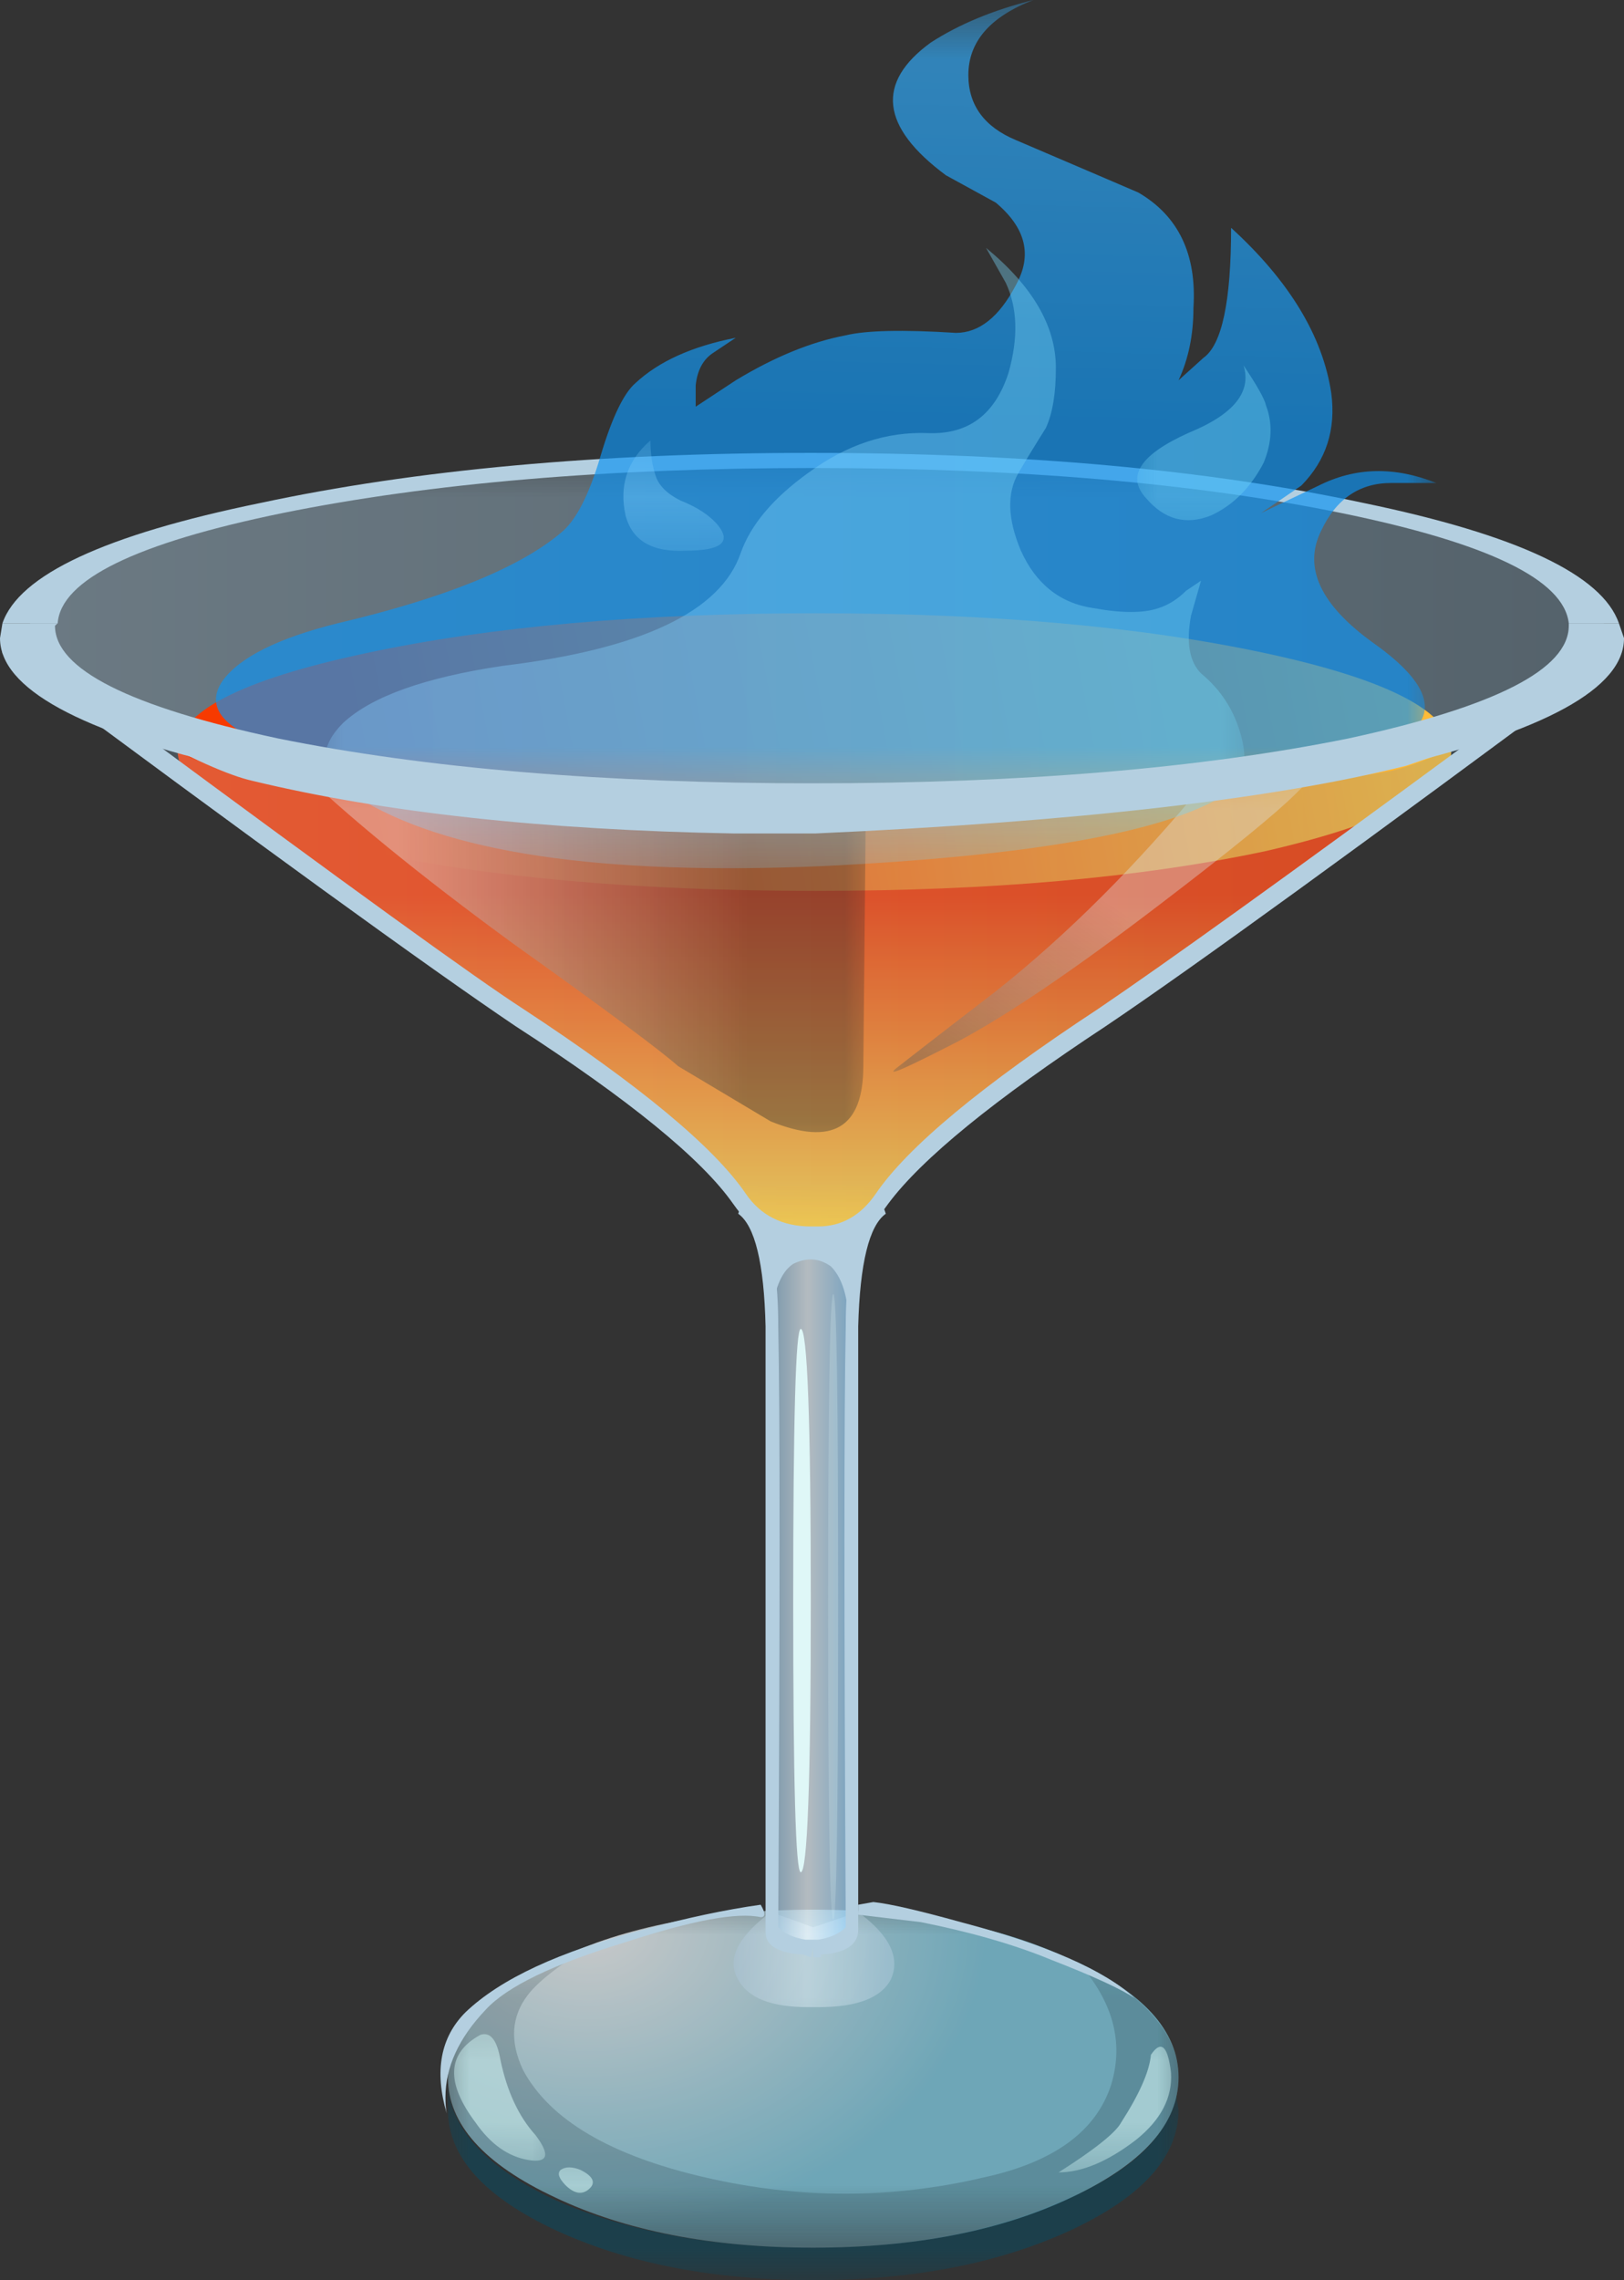 <?xml version="1.0" encoding="UTF-8" standalone="no"?>
<!-- Created with Inkscape (http://www.inkscape.org/) -->
<svg
    xmlns:inkscape="http://www.inkscape.org/namespaces/inkscape"
    xmlns:rdf="http://www.w3.org/1999/02/22-rdf-syntax-ns#"
    xmlns="http://www.w3.org/2000/svg"
    xmlns:xlink="http://www.w3.org/1999/xlink"
    xmlns:ns1="http://sozi.baierouge.fr"
    xmlns:cc="http://creativecommons.org/ns#"
    xmlns:sodipodi="http://sodipodi.sourceforge.net/DTD/sodipodi-0.dtd"
    xmlns:dc="http://purl.org/dc/elements/1.1/"
    id="svg2"
    xml:space="preserve"
    viewBox="0 0 32.451 45.55"
    version="1.1"
  >
  <rect x="0" y="0" width="32.451" height="45.55" fill="#333333" stroke="none"/>
  <defs
      id="defs6"
    >
    <clipPath
        id="clipPath18"
      >
      <path
          id="path20"
          d="m7-0.56h12v4h-12v-4z"
          inkscape:connector-curvature="0"
      />
    </clipPath
    >
    <mask
        id="mask22"
      >
      <g
          id="g24"
        >
        <g
            id="g26"
            clip-path="url(#clipPath18)"
          >
          <path
              id="path28"
              style="fill:#000000;fill-opacity:.449"
              d="m7-0.56h12v4h-12v-4z"
              inkscape:connector-curvature="0"
          />
        </g
        >
      </g
      >
    </mask
    >
    <clipPath
        id="clipPath34"
      >
      <path
          id="path36"
          d="m7-0.56h12v4h-12v-4z"
          inkscape:connector-curvature="0"
      />
    </clipPath
    >
    <clipPath
        id="clipPath38"
      >
      <path
          id="path40"
          d="m7 0h12v4h-12v-4z"
          inkscape:connector-curvature="0"
      />
    </clipPath
    >
    <clipPath
        id="clipPath62"
      >
      <path
          id="path64"
          d="m7 0.44h12v6h-12v-6z"
          inkscape:connector-curvature="0"
      />
    </clipPath
    >
    <mask
        id="mask66"
      >
      <g
          id="g68"
        >
        <g
            id="g70"
            clip-path="url(#clipPath62)"
          >
          <path
              id="path72"
              style="fill:#000000;fill-opacity:.738"
              d="m7 0.44h12v6h-12v-6z"
              inkscape:connector-curvature="0"
          />
        </g
        >
      </g
      >
    </mask
    >
    <clipPath
        id="clipPath78"
      >
      <path
          id="path80"
          d="m7 0.44h12v6h-12v-6z"
          inkscape:connector-curvature="0"
      />
    </clipPath
    >
    <clipPath
        id="clipPath82"
      >
      <path
          id="path84"
          d="m7 1h12v6h-12v-6z"
          inkscape:connector-curvature="0"
      />
    </clipPath
    >
    <radialGradient
        id="radialGradient90"
        gradientUnits="userSpaceOnUse"
        cy="-16322"
        cx="4.252"
        gradientTransform="matrix(0 -.8 -1.054 0 -17194 9.539)"
        r="6.175"
      >
      <stop
          id="stop92"
          style="stop-color:#ffffff"
          offset="0"
      />
      <stop
          id="stop94"
          style="stop-color:#83cfe6"
          offset=".988"
      />
      <stop
          id="stop96"
          style="stop-color:#83cfe6"
          offset="1"
      />
    </radialGradient
    >
    <clipPath
        id="clipPath124"
      >
      <path
          id="path126"
          d="m7 0.44h12v5h-12v-5z"
          inkscape:connector-curvature="0"
      />
    </clipPath
    >
    <mask
        id="mask128"
      >
      <g
          id="g130"
        >
        <g
            id="g132"
            clip-path="url(#clipPath124)"
          >
          <path
              id="path134"
              style="fill:#000000;fill-opacity:.211"
              d="m7 0.44h12v5h-12v-5z"
              inkscape:connector-curvature="0"
          />
        </g
        >
      </g
      >
    </mask
    >
    <clipPath
        id="clipPath140"
      >
      <path
          id="path142"
          d="m7 0.44h12v5h-12v-5z"
          inkscape:connector-curvature="0"
      />
    </clipPath
    >
    <clipPath
        id="clipPath144"
      >
      <path
          id="path146"
          d="m7 1h12v5h-12v-5z"
          inkscape:connector-curvature="0"
      />
    </clipPath
    >
    <clipPath
        id="clipPath168"
      >
      <path
          id="path170"
          d="m11 3.44h4v3h-4v-3z"
          inkscape:connector-curvature="0"
      />
    </clipPath
    >
    <mask
        id="mask172"
      >
      <g
          id="g174"
        >
        <g
            id="g176"
            clip-path="url(#clipPath168)"
          >
          <path
              id="path178"
              style="fill:#000000;fill-opacity:.422"
              d="m11 3.44h4v3h-4v-3z"
              inkscape:connector-curvature="0"
          />
        </g
        >
      </g
      >
    </mask
    >
    <clipPath
        id="clipPath184"
      >
      <path
          id="path186"
          d="m11 3.44h4v3h-4v-3z"
          inkscape:connector-curvature="0"
      />
    </clipPath
    >
    <clipPath
        id="clipPath188"
      >
      <path
          id="path190"
          d="m11 4h4v3h-4v-3z"
          inkscape:connector-curvature="0"
      />
    </clipPath
    >
    <linearGradient
        id="linearGradient196"
        y2="-.95"
        gradientUnits="userSpaceOnUse"
        x2="3.2"
        gradientTransform="matrix(.8 0 0 .8 11.72 6.44)"
        y1="-.95"
      >
      <stop
          id="stop198"
          style="stop-color:#abc5d9"
          offset="0"
      />
      <stop
          id="stop200"
          style="stop-color:#edf8ff"
          offset=".459"
      />
      <stop
          id="stop202"
          style="stop-color:#b8d1e3"
          offset=".977"
      />
      <stop
          id="stop204"
          style="stop-color:#b8d1e3"
          offset="1"
      />
    </linearGradient
    >
    <clipPath
        id="clipPath232"
      >
      <path
          id="path234"
          d="m11 4.44h4v13h-4v-13z"
          inkscape:connector-curvature="0"
      />
    </clipPath
    >
    <mask
        id="mask236"
      >
      <g
          id="g238"
        >
        <g
            id="g240"
            clip-path="url(#clipPath232)"
          >
          <path
              id="path242"
              style="fill:#000000;fill-opacity:.691"
              d="m11 4.44h4v13h-4v-13z"
              inkscape:connector-curvature="0"
          />
        </g
        >
      </g
      >
    </mask
    >
    <clipPath
        id="clipPath248"
      >
      <path
          id="path250"
          d="m11 4.44h4v13h-4v-13z"
          inkscape:connector-curvature="0"
      />
    </clipPath
    >
    <clipPath
        id="clipPath252"
      >
      <path
          id="path254"
          d="m11 5h4v13h-4v-13z"
          inkscape:connector-curvature="0"
      />
    </clipPath
    >
    <linearGradient
        id="linearGradient260"
        y2="-7.4"
        gradientUnits="userSpaceOnUse"
        x2="2.85"
        gradientTransform="matrix(.8 0 0 .8 11.84 17.72)"
        y1="-7.4"
        x1="0.05"
      >
      <stop
          id="stop262"
          style="stop-color:#5a9bc9"
          offset="0"
      />
      <stop
          id="stop264"
          style="stop-color:#edf8ff"
          offset=".459"
      />
      <stop
          id="stop266"
          style="stop-color:#61beff"
          offset=".977"
      />
      <stop
          id="stop268"
          style="stop-color:#61beff"
          offset="1"
      />
    </linearGradient
    >
    <clipPath
        id="clipPath300"
      >
      <path
          id="path302"
          d="m7 1.44h2v3h-2v-3z"
          inkscape:connector-curvature="0"
      />
    </clipPath
    >
    <mask
        id="mask304"
      >
      <g
          id="g306"
        >
        <g
            id="g308"
            clip-path="url(#clipPath300)"
          >
          <path
              id="path310"
              style="fill:#000000;fill-opacity:.621"
              d="m7 1.44h2v3h-2v-3z"
              inkscape:connector-curvature="0"
          />
        </g
        >
      </g
      >
    </mask
    >
    <clipPath
        id="clipPath316"
      >
      <path
          id="path318"
          d="m7 1.44h2v3h-2v-3z"
          inkscape:connector-curvature="0"
      />
    </clipPath
    >
    <clipPath
        id="clipPath320"
      >
      <path
          id="path322"
          d="m7 2h2v3h-2v-3z"
          inkscape:connector-curvature="0"
      />
    </clipPath
    >
    <clipPath
        id="clipPath344"
      >
      <path
          id="path346"
          d="m8 0.44h2v2h-2v-2z"
          inkscape:connector-curvature="0"
      />
    </clipPath
    >
    <mask
        id="mask348"
      >
      <g
          id="g350"
        >
        <g
            id="g352"
            clip-path="url(#clipPath344)"
          >
          <path
              id="path354"
              style="fill:#000000;fill-opacity:.621"
              d="m8 0.44h2v2h-2v-2z"
              inkscape:connector-curvature="0"
          />
        </g
        >
      </g
      >
    </mask
    >
    <clipPath
        id="clipPath360"
      >
      <path
          id="path362"
          d="m8 0.44h2v2h-2v-2z"
          inkscape:connector-curvature="0"
      />
    </clipPath
    >
    <clipPath
        id="clipPath364"
      >
      <path
          id="path366"
          d="m8 1h2v2h-2v-2z"
          inkscape:connector-curvature="0"
      />
    </clipPath
    >
    <clipPath
        id="clipPath388"
      >
      <path
          id="path390"
          d="m16 1.44h3v3h-3v-3z"
          inkscape:connector-curvature="0"
      />
    </clipPath
    >
    <mask
        id="mask392"
      >
      <g
          id="g394"
        >
        <g
            id="g396"
            clip-path="url(#clipPath388)"
          >
          <path
              id="path398"
              style="fill:#000000;fill-opacity:.621"
              d="m16 1.44h3v3h-3v-3z"
              inkscape:connector-curvature="0"
          />
        </g
        >
      </g
      >
    </mask
    >
    <clipPath
        id="clipPath404"
      >
      <path
          id="path406"
          d="m16 1.44h3v3h-3v-3z"
          inkscape:connector-curvature="0"
      />
    </clipPath
    >
    <clipPath
        id="clipPath408"
      >
      <path
          id="path410"
          d="m16 2h3v3h-3v-3z"
          inkscape:connector-curvature="0"
      />
    </clipPath
    >
    <clipPath
        id="clipPath432"
      >
      <path
          id="path434"
          d="m0 23.44h26v6h-26v-6z"
          inkscape:connector-curvature="0"
      />
    </clipPath
    >
    <mask
        id="mask436"
      >
      <g
          id="g438"
        >
        <g
            id="g440"
            clip-path="url(#clipPath432)"
          >
          <path
              id="path442"
              style="fill:#000000;fill-opacity:.391"
              d="m0 23.44h26v6h-26v-6z"
              inkscape:connector-curvature="0"
          />
        </g
        >
      </g
      >
    </mask
    >
    <clipPath
        id="clipPath448"
      >
      <path
          id="path450"
          d="m0 23.44h26v6h-26v-6z"
          inkscape:connector-curvature="0"
      />
    </clipPath
    >
    <clipPath
        id="clipPath452"
      >
      <path
          id="path454"
          d="m0 24h26v6h-26v-6z"
          inkscape:connector-curvature="0"
      />
    </clipPath
    >
    <linearGradient
        id="linearGradient460"
        y2="-3.3"
        gradientUnits="userSpaceOnUse"
        x2="31.45"
        gradientTransform="matrix(.8 0 0 .8 .48 29.64)"
        y1="-3.3"
      >
      <stop
          id="stop462"
          style="stop-color:#c2e7ff"
          offset="0"
      />
      <stop
          id="stop464"
          style="stop-color:#88abc2"
          offset="1"
      />
    </linearGradient
    >
    <linearGradient
        id="linearGradient498"
        y2="16.227"
        gradientUnits="userSpaceOnUse"
        x2="-17.904"
        gradientTransform="matrix(0 .8 .8 .001 0 36.44)"
        y1="16.227"
        x1="-24.429"
      >
      <stop
          id="stop500"
          style="stop-color:#ffc83d"
          offset="0"
      />
      <stop
          id="stop502"
          style="stop-color:#f73a00"
          offset="1"
      />
    </linearGradient
    >
    <linearGradient
        id="linearGradient516"
        y2="-17.798"
        gradientUnits="userSpaceOnUse"
        x2="-4.319"
        gradientTransform="matrix(-.786 -.149 -.149 .786 0 36.44)"
        y1="-17.798"
        x1="-27.398"
      >
      <stop
          id="stop518"
          style="stop-color:#ffc83d"
          offset="0"
      />
      <stop
          id="stop520"
          style="stop-color:#f73a00"
          offset="1"
      />
    </linearGradient
    >
    <clipPath
        id="clipPath528"
      >
      <path
          id="path530"
          d="m4 17.44h10v7h-10v-7z"
          inkscape:connector-curvature="0"
      />
    </clipPath
    >
    <mask
        id="mask532"
      >
      <g
          id="g534"
        >
        <g
            id="g536"
            clip-path="url(#clipPath528)"
          >
          <path
              id="path538"
              style="fill:#000000;fill-opacity:.359"
              d="m4 17.44h10v7h-10v-7z"
              inkscape:connector-curvature="0"
          />
        </g
        >
      </g
      >
    </mask
    >
    <clipPath
        id="clipPath544"
      >
      <path
          id="path546"
          d="m4 17.44h10v7h-10v-7z"
          inkscape:connector-curvature="0"
      />
    </clipPath
    >
    <clipPath
        id="clipPath548"
      >
      <path
          id="path550"
          d="m4 18h10v7h-10v-7z"
          inkscape:connector-curvature="0"
      />
    </clipPath
    >
    <linearGradient
        id="linearGradient556"
        y2="-3.658"
        gradientUnits="userSpaceOnUse"
        x2="9.063"
        gradientTransform="matrix(.8 0 0 .8 4.72 24.76)"
        y1="-3.658"
        x1="2.038"
      >
      <stop
          id="stop558"
          style="stop-color:#ffffff"
          offset="0"
      />
      <stop
          id="stop560"
          style="stop-color:#000000"
          offset="1"
      />
    </linearGradient
    >
    <clipPath
        id="clipPath588"
      >
      <path
          id="path590"
          d="m14 18.44h8v6h-8v-6z"
          inkscape:connector-curvature="0"
      />
    </clipPath
    >
    <mask
        id="mask592"
      >
      <g
          id="g594"
        >
        <g
            id="g596"
            clip-path="url(#clipPath588)"
          >
          <path
              id="path598"
              style="fill:#000000;fill-opacity:.352"
              d="m14 18.44h8v6h-8v-6z"
              inkscape:connector-curvature="0"
          />
        </g
        >
      </g
      >
    </mask
    >
    <clipPath
        id="clipPath604"
      >
      <path
          id="path606"
          d="m14 18.44h8v6h-8v-6z"
          inkscape:connector-curvature="0"
      />
    </clipPath
    >
    <clipPath
        id="clipPath608"
      >
      <path
          id="path610"
          d="m14 19h8v6h-8v-6z"
          inkscape:connector-curvature="0"
      />
    </clipPath
    >
    <linearGradient
        id="linearGradient616"
        y2="-19454"
        gradientUnits="userSpaceOnUse"
        x2="5774.2"
        gradientTransform="matrix(-.436 -.671 .671 -.436 15583 -4587)"
        y1="-19454"
        x1="5767.8"
      >
      <stop
          id="stop618"
          style="stop-color:#ffffff"
          offset="0"
      />
      <stop
          id="stop620"
          style="stop-color:#000000"
          offset="1"
      />
    </linearGradient
    >
    <clipPath
        id="clipPath648"
      >
      <path
          id="path650"
          d="m0 16.44h26v10h-26v-10z"
          inkscape:connector-curvature="0"
      />
    </clipPath
    >
    <mask
        id="mask652"
      >
      <g
          id="g654"
        >
        <g
            id="g656"
            clip-path="url(#clipPath648)"
          >
          <path
              id="path658"
              style="fill:#000000;fill-opacity:.211"
              d="m0 16.44h26v10h-26v-10z"
              inkscape:connector-curvature="0"
          />
        </g
        >
      </g
      >
    </mask
    >
    <clipPath
        id="clipPath664"
      >
      <path
          id="path666"
          d="m0 16.44h26v10h-26v-10z"
          inkscape:connector-curvature="0"
      />
    </clipPath
    >
    <clipPath
        id="clipPath668"
      >
      <path
          id="path670"
          d="m0 17h26v10h-26v-10z"
          inkscape:connector-curvature="0"
      />
    </clipPath
    >
    <linearGradient
        id="linearGradient676"
        y2="-6.001"
        gradientUnits="userSpaceOnUse"
        x2="31.988"
        gradientTransform="matrix(.8 0 0 .8 .16 26.64)"
        y1="-6.001"
        x1=".013"
      >
      <stop
          id="stop678"
          style="stop-color:#a1daff"
          offset="0"
      />
      <stop
          id="stop680"
          style="stop-color:#537f9c"
          offset="1"
      />
    </linearGradient
    >
    <clipPath
        id="clipPath710"
      >
      <path
          id="path712"
          d="m3 23.44h20v13h-20v-13z"
          inkscape:connector-curvature="0"
      />
    </clipPath
    >
    <mask
        id="mask714"
      >
      <g
          id="g716"
        >
        <g
            id="g718"
            clip-path="url(#clipPath710)"
          >
          <path
              id="path720"
              style="fill:#000000;fill-opacity:.68"
              d="m3 23.44h20v13h-20v-13z"
              inkscape:connector-curvature="0"
          />
        </g
        >
      </g
      >
    </mask
    >
    <clipPath
        id="clipPath726"
      >
      <path
          id="path728"
          d="m3 23.44h20v13h-20v-13z"
          inkscape:connector-curvature="0"
      />
    </clipPath
    >
    <clipPath
        id="clipPath730"
      >
      <path
          id="path732"
          d="m3 24h20v13h-20v-13z"
          inkscape:connector-curvature="0"
      />
    </clipPath
    >
    <linearGradient
        id="linearGradient738"
        y2="-16525"
        gradientUnits="userSpaceOnUse"
        x2="230.52"
        gradientTransform="matrix(-.021 -.8 .8 -.021 13234 -132.14)"
        y1="-16525"
        x1="215.99"
      >
      <stop
          id="stop740"
          style="stop-color:#54c0ff"
          offset="0"
      />
      <stop
          id="stop742"
          style="stop-color:#0e93f0"
          offset="1"
      />
    </linearGradient
    >
    <clipPath
        id="clipPath770"
      >
      <path
          id="path772"
          d="m5 22.44h15v11h-15v-11z"
          inkscape:connector-curvature="0"
      />
    </clipPath
    >
    <mask
        id="mask774"
      >
      <g
          id="g776"
        >
        <g
            id="g778"
            clip-path="url(#clipPath770)"
          >
          <path
              id="path780"
              style="fill:#000000;fill-opacity:.398"
              d="m5 22.44h15v11h-15v-11z"
              inkscape:connector-curvature="0"
          />
        </g
        >
      </g
      >
    </mask
    >
    <clipPath
        id="clipPath786"
      >
      <path
          id="path788"
          d="m5 22.44h15v11h-15v-11z"
          inkscape:connector-curvature="0"
      />
    </clipPath
    >
    <clipPath
        id="clipPath790"
      >
      <path
          id="path792"
          d="m5 23h15v11h-15v-11z"
          inkscape:connector-curvature="0"
      />
    </clipPath
    >
    <linearGradient
        id="linearGradient798"
        y2="-6.197"
        gradientUnits="userSpaceOnUse"
        x2="19.838"
        gradientTransform="matrix(.8 0 0 .8 5.24 33.04)"
        y1="-6.197"
        x1="1.062"
      >
      <stop
          id="stop800"
          style="stop-color:#87cdff"
          offset="0"
      />
      <stop
          id="stop802"
          style="stop-color:#6ed6f5"
          offset="1"
      />
    </linearGradient
    >
    <clipPath
        id="clipPath830"
      >
      <path
          id="path832"
          d="m8 23.44h11v6h-11v-6z"
          inkscape:connector-curvature="0"
      />
    </clipPath
    >
    <mask
        id="mask834"
      >
      <g
          id="g836"
        >
        <g
            id="g838"
            clip-path="url(#clipPath830)"
          >
          <path
              id="path840"
              style="fill:#000000;fill-opacity:.719"
              d="m8 23.44h11v6h-11v-6z"
              inkscape:connector-curvature="0"
          />
        </g
        >
      </g
      >
    </mask
    >
    <clipPath
        id="clipPath846"
      >
      <path
          id="path848"
          d="m8 23.44h11v6h-11v-6z"
          inkscape:connector-curvature="0"
      />
    </clipPath
    >
    <clipPath
        id="clipPath850"
      >
      <path
          id="path852"
          d="m8 24h11v6h-11v-6z"
          inkscape:connector-curvature="0"
      />
    </clipPath
    >
    <clipPath
        id="clipPath854"
      >
      <path
          id="path856"
          d="m15.719 28.359c1.734-0.984 2.761-1.773 3.082-2.359 0.453-0.801-0.602-1.359-3.16-1.68-2.536-0.293-4.602-0.172-6.2 0.36-0.695 0.215-1.054 0.425-1.082 0.64-0.054 0.266 0.321 0.547 1.121 0.84 0.293 0.106 1.227 0.281 2.801 0.52 1.012 0.16 1.547 0.441 1.598 0.84 0.027 0.187 0.027 0.496 0 0.921 0 0.239 0.066 0.465 0.199 0.68 0.402 0.559 0.867 0.84 1.402 0.84-0.187-0.133-0.308-0.309-0.359-0.52-0.16-0.402 0.039-0.761 0.598-1.082z"
          inkscape:connector-curvature="0"
      />
    </clipPath
    >
    <clipPath
        id="clipPath858"
      >
      <path
          id="path860"
          d="m15493 740.84h8.797v14.412h-8.797v-14.412z"
          inkscape:connector-curvature="0"
      />
    </clipPath
    >
    <linearGradient
        id="linearGradient862"
        y2="747.48"
        gradientUnits="userSpaceOnUse"
        x2="15500"
        y1="747.48"
        x1="15494"
      >
      <stop
          id="stop864"
          style="stop-color:#ffffff"
          offset="0"
      />
      <stop
          id="stop866"
          style="stop-color:#ffffff;stop-opacity:.627"
          offset="1"
      />
    </linearGradient
    >
    <mask
        id="mask868"
      >
      <g
          id="g870"
        >
        <g
            id="g872"
            clip-path="url(#clipPath858)"
          >
          <path
              id="path874"
              style="fill:url(#linearGradient862)"
              d="m15493 740.84h8.797v14.412h-8.797v-14.412z"
              inkscape:connector-curvature="0"
          />
        </g
        >
      </g
      >
    </mask
    >
    <linearGradient
        id="linearGradient876"
        y2="747.48"
        gradientUnits="userSpaceOnUse"
        x2="15500"
        y1="747.48"
        x1="15494"
      >
      <stop
          id="stop878"
          style="stop-color:#ffffff"
          offset="0"
      />
      <stop
          id="stop880"
          style="stop-color:#9ae0f5"
          offset="1"
      />
    </linearGradient
    >
    <clipPath
        id="clipPath918"
      >
      <path
          id="path920"
          d="m13 5.44h1v11h-1v-11z"
          inkscape:connector-curvature="0"
      />
    </clipPath
    >
    <mask
        id="mask922"
      >
      <g
          id="g924"
        >
        <g
            id="g926"
            clip-path="url(#clipPath918)"
          >
          <path
              id="path928"
              style="fill:#000000;fill-opacity:.289"
              d="m13 5.44h1v11h-1v-11z"
              inkscape:connector-curvature="0"
          />
        </g
        >
      </g
      >
    </mask
    >
    <clipPath
        id="clipPath934"
      >
      <path
          id="path936"
          d="m13 5.44h1v11h-1v-11z"
          inkscape:connector-curvature="0"
      />
    </clipPath
    >
    <clipPath
        id="clipPath938"
      >
      <path
          id="path940"
          d="m13 6h1v11h-1v-11z"
          inkscape:connector-curvature="0"
      />
    </clipPath
    >
    <clipPath
        id="clipPath966"
      >
      <path
          id="path968"
          d="m18 27.44h3v4h-3v-4z"
          inkscape:connector-curvature="0"
      />
    </clipPath
    >
    <mask
        id="mask970"
      >
      <g
          id="g972"
        >
        <g
            id="g974"
            clip-path="url(#clipPath966)"
          >
          <path
              id="path976"
              style="fill:#000000;fill-opacity:.398"
              d="m18 27.44h3v4h-3v-4z"
              inkscape:connector-curvature="0"
          />
        </g
        >
      </g
      >
    </mask
    >
    <clipPath
        id="clipPath982"
      >
      <path
          id="path984"
          d="m18 27.44h3v4h-3v-4z"
          inkscape:connector-curvature="0"
      />
    </clipPath
    >
    <clipPath
        id="clipPath986"
      >
      <path
          id="path988"
          d="m18 28h3v4h-3v-4z"
          inkscape:connector-curvature="0"
      />
    </clipPath
    >
    <linearGradient
        id="linearGradient994"
        y2="-1.547"
        gradientUnits="userSpaceOnUse"
        x2="3.45"
        gradientTransform="matrix(.8 0 0 .8 18.2 31.16)"
        y1="-1.547"
        x1="-12.25"
      >
      <stop
          id="stop996"
          style="stop-color:#87cdff"
          offset="0"
      />
      <stop
          id="stop998"
          style="stop-color:#6ed6f5"
          offset="1"
      />
    </linearGradient
    >
    <clipPath
        id="clipPath1026"
      >
      <path
          id="path1028"
          d="m9 27.44h3v2h-3v-2z"
          inkscape:connector-curvature="0"
      />
    </clipPath
    >
    <mask
        id="mask1030"
      >
      <g
          id="g1032"
        >
        <g
            id="g1034"
            clip-path="url(#clipPath1026)"
          >
          <path
              id="path1036"
              style="fill:#000000;fill-opacity:.398"
              d="m9 27.44h3v2h-3v-2z"
              inkscape:connector-curvature="0"
          />
        </g
        >
      </g
      >
    </mask
    >
    <clipPath
        id="clipPath1042"
      >
      <path
          id="path1044"
          d="m9 27.44h3v2h-3v-2z"
          inkscape:connector-curvature="0"
      />
    </clipPath
    >
    <clipPath
        id="clipPath1046"
      >
      <path
          id="path1048"
          d="m9 28h3v2h-3v-2z"
          inkscape:connector-curvature="0"
      />
    </clipPath
    >
    <linearGradient
        id="linearGradient1054"
        y2="48.085"
        gradientUnits="userSpaceOnUse"
        x2="61.445"
        gradientTransform="matrix(.8 .005 -.005 .8 -29.343 -9.631)"
        y1="48.085"
        x1="44.895"
      >
      <stop
          id="stop1056"
          style="stop-color:#87cdff"
          offset="0"
      />
      <stop
          id="stop1058"
          style="stop-color:#6ed6f5"
          offset="1"
      />
    </linearGradient
    >
  </defs
  >
  <g
      id="g10"
      transform="matrix(1.25 0 0 -1.25 0 45.55)"
    >
    <g
        id="g12"
      >
      <g
          id="g14"
        >
        <g
            id="g30"
            mask="url(#mask22)"
          >
          <g
              id="g42"
            >
            <g
                id="g44"
                clip-path="url(#clipPath34)"
              >
              <g
                  id="g46"
                  transform="translate(0 -.56)"
                >
                <g
                    id="g50"
                  >
                  <g
                      id="g52"
                      clip-path="url(#clipPath38)"
                    >
                    <g
                        id="g54"
                      >
                      <path
                          id="path56"
                          style="fill-rule:evenodd;fill:#004e69"
                          d="m16.922 1.801c1.117 0.453 1.746 1.027 1.879 1.719l0.039-0.239c0-0.746-0.574-1.386-1.719-1.922-1.148-0.531-2.519-0.8-4.121-0.8s-2.973 0.269-4.121 0.8c-1.145 0.536-1.719 1.176-1.719 1.922v0.36c0.078-0.719 0.68-1.336 1.801-1.84 1.144-0.481 2.492-0.723 4.039-0.723 1.52 0 2.828 0.242 3.922 0.723z"
                          inkscape:connector-curvature="0"
                      />
                    </g
                    >
                  </g
                  >
                </g
                >
              </g
              >
            </g
            >
          </g
          >
        </g
        >
      </g
      >
      <g
          id="g58"
        >
        <g
            id="g74"
            mask="url(#mask66)"
          >
          <g
              id="g98"
            >
            <g
                id="g100"
                clip-path="url(#clipPath78)"
              >
              <g
                  id="g102"
                  transform="translate(0 -.56)"
                >
                <g
                    id="g106"
                  >
                  <g
                      id="g108"
                      clip-path="url(#clipPath82)"
                    >
                    <g
                        id="g110"
                      >
                      <g
                          id="g112"
                        >
                        <g
                            id="g114"
                          >
                          <g
                              id="g116"
                            >
                            <path
                                id="path118"
                                style="fill-rule:evenodd;fill:url(#radialGradient90)"
                                d="m18.84 3.801c0-0.746-0.574-1.387-1.719-1.922-1.121-0.531-2.496-0.801-4.121-0.801s-3 0.27-4.121 0.801c-1.145 0.535-1.719 1.176-1.719 1.922s0.574 1.371 1.719 1.879c1.121 0.535 2.496 0.8 4.121 0.8 1.629 0 3-0.265 4.121-0.8 1.145-0.508 1.719-1.133 1.719-1.879z"
                                inkscape:connector-curvature="0"
                            />
                          </g
                          >
                        </g
                        >
                      </g
                      >
                    </g
                    >
                  </g
                  >
                </g
                >
              </g
              >
            </g
            >
          </g
          >
        </g
        >
      </g
      >
      <g
          id="g120"
        >
        <g
            id="g136"
            mask="url(#mask128)"
          >
          <g
              id="g148"
            >
            <g
                id="g150"
                clip-path="url(#clipPath140)"
              >
              <g
                  id="g152"
                  transform="translate(0 -.56)"
                >
                <g
                    id="g156"
                  >
                  <g
                      id="g158"
                      clip-path="url(#clipPath144)"
                    >
                    <g
                        id="g160"
                      >
                      <path
                          id="path162"
                          style="fill-rule:evenodd;fill:#162c33"
                          d="m17.199 5.68c1.094-0.559 1.641-1.188 1.641-1.879 0-0.746-0.574-1.387-1.719-1.922-1.121-0.531-2.496-0.801-4.121-0.801s-3 0.27-4.121 0.801c-1.145 0.535-1.719 1.176-1.719 1.922 0 0.906 0.813 1.64 2.442 2.199-0.586-0.348-0.977-0.641-1.161-0.879-0.269-0.348-0.293-0.746-0.082-1.199 0.426-0.801 1.403-1.375 2.922-1.723 1.492-0.344 2.973-0.344 4.438 0 1.121 0.242 1.801 0.735 2.043 1.481 0.211 0.695 0.023 1.359-0.563 2z"
                          inkscape:connector-curvature="0"
                      />
                    </g
                    >
                  </g
                  >
                </g
                >
              </g
              >
            </g
            >
          </g
          >
        </g
        >
      </g
      >
      <g
          id="g164"
        >
        <g
            id="g180"
            mask="url(#mask172)"
          >
          <g
              id="g206"
            >
            <g
                id="g208"
                clip-path="url(#clipPath184)"
              >
              <g
                  id="g210"
                  transform="translate(0 -.56)"
                >
                <g
                    id="g214"
                  >
                  <g
                      id="g216"
                      clip-path="url(#clipPath188)"
                    >
                    <g
                        id="g218"
                      >
                      <g
                          id="g220"
                        >
                        <g
                            id="g222"
                          >
                          <g
                              id="g224"
                            >
                            <path
                                id="path226"
                                style="fill-rule:evenodd;fill:url(#linearGradient196)"
                                d="m13.078 4.922h-0.156c-0.59 0-0.961 0.144-1.121 0.437-0.188 0.321-0.016 0.68 0.519 1.082l0.68-0.242 0.719 0.242c0.508-0.375 0.679-0.734 0.519-1.082-0.16-0.293-0.543-0.437-1.16-0.437z"
                                inkscape:connector-curvature="0"
                            />
                          </g
                          >
                        </g
                        >
                      </g
                      >
                    </g
                    >
                  </g
                  >
                </g
                >
              </g
              >
            </g
            >
          </g
          >
        </g
        >
      </g
      >
      <g
          id="g228"
        >
        <g
            id="g244"
            mask="url(#mask236)"
          >
          <g
              id="g270"
            >
            <g
                id="g272"
                clip-path="url(#clipPath248)"
              >
              <g
                  id="g274"
                  transform="translate(0 -.56)"
                >
                <g
                    id="g278"
                  >
                  <g
                      id="g280"
                      clip-path="url(#clipPath252)"
                    >
                    <g
                        id="g282"
                      >
                      <g
                          id="g284"
                        >
                        <g
                            id="g286"
                          >
                          <g
                              id="g288"
                            >
                            <path
                                id="path290"
                                style="fill-rule:evenodd;fill:url(#linearGradient260)"
                                d="m13 17.281 1.121 0.438c-0.32-0.266-0.48-0.907-0.48-1.918-0.028-1.414-0.028-4.629 0-9.641-0.082-0.16-0.266-0.254-0.563-0.281h-0.199c-0.293 0.027-0.481 0.121-0.559 0.281 0.028 5.012 0.028 8.227 0 9.641 0 1.011-0.16 1.652-0.48 1.918l1.16-0.438z"
                                inkscape:connector-curvature="0"
                            />
                          </g
                          >
                        </g
                        >
                      </g
                      >
                    </g
                    >
                  </g
                  >
                </g
                >
              </g
              >
            </g
            >
          </g
          >
        </g
        >
      </g
      >
      <path
          id="path292"
          style="fill-rule:evenodd;fill:#b4cfe0"
          d="m14.16 17.042c-0.265-0.188-0.414-0.789-0.441-1.801v-9.641c0-0.238-0.199-0.375-0.598-0.398v-0.043h-0.121v0.16l-0.039-0.16-0.121 0.043c-0.399 0.023-0.602 0.144-0.602 0.359v9.68c-0.023 1.012-0.172 1.613-0.437 1.801l0.078 0.238 1.121-0.398 1.078 0.398 0.082-0.238zm-1.082-11.602c0.188 0.028 0.336 0.094 0.442 0.199-0.028 5.067-0.028 8.266 0 9.602 0 0.773 0.093 1.32 0.281 1.641l-0.801-0.282-0.801 0.282c0.16-0.375 0.242-0.922 0.242-1.641 0.028-1.336 0.028-4.535 0-9.602 0.106-0.105 0.254-0.171 0.438-0.199h0.199z"
          inkscape:connector-curvature="0"
      />
      <path
          id="path294"
          style="fill-rule:evenodd;fill:#b4cfe0"
          d="m12.961 16.721c0.398-0.027 0.691 0.012 0.879 0.118l-0.16-0.637-0.039-1.563-0.082 0.801c-0.028 0.348-0.118 0.602-0.278 0.762-0.187 0.133-0.386 0.144-0.601 0.039-0.16-0.106-0.266-0.32-0.321-0.641v-0.14c-0.015 0.207-0.054 0.453-0.121 0.742l-0.16 0.598 0.883-0.079z"
          inkscape:connector-curvature="0"
      />
      <g
          id="g296"
        >
        <g
            id="g312"
            mask="url(#mask304)"
          >
          <g
              id="g324"
            >
            <g
                id="g326"
                clip-path="url(#clipPath316)"
              >
              <g
                  id="g328"
                  transform="translate(0 -.56)"
                >
                <g
                    id="g332"
                  >
                  <g
                      id="g334"
                      clip-path="url(#clipPath320)"
                    >
                    <g
                        id="g336"
                      >
                      <path
                          id="path338"
                          style="fill-rule:evenodd;fill:#cef2f2"
                          d="m7.68 4.48c0.16 0.051 0.265-0.082 0.32-0.402 0.105-0.504 0.293-0.906 0.559-1.199 0.242-0.32 0.203-0.453-0.118-0.399-0.32 0.055-0.601 0.254-0.839 0.598-0.481 0.641-0.457 1.11 0.078 1.402z"
                          inkscape:connector-curvature="0"
                      />
                    </g
                    >
                  </g
                  >
                </g
                >
              </g
              >
            </g
            >
          </g
          >
        </g
        >
      </g
      >
      <g
          id="g340"
        >
        <g
            id="g356"
            mask="url(#mask348)"
          >
          <g
              id="g368"
            >
            <g
                id="g370"
                clip-path="url(#clipPath360)"
              >
              <g
                  id="g372"
                  transform="translate(0 -.56)"
                >
                <g
                    id="g376"
                  >
                  <g
                      id="g378"
                      clip-path="url(#clipPath364)"
                    >
                    <g
                        id="g380"
                      >
                      <path
                          id="path382"
                          style="fill-rule:evenodd;fill:#cef2f2"
                          d="m9.281 2.32c0.211-0.105 0.254-0.215 0.117-0.32-0.105-0.078-0.226-0.055-0.359 0.078-0.105 0.11-0.133 0.188-0.078 0.242 0.078 0.055 0.184 0.055 0.32 0z"
                          inkscape:connector-curvature="0"
                      />
                    </g
                    >
                  </g
                  >
                </g
                >
              </g
              >
            </g
            >
          </g
          >
        </g
        >
      </g
      >
      <g
          id="g384"
        >
        <g
            id="g400"
            mask="url(#mask392)"
          >
          <g
              id="g412"
            >
            <g
                id="g414"
                clip-path="url(#clipPath404)"
              >
              <g
                  id="g416"
                  transform="translate(0 -.56)"
                >
                <g
                    id="g420"
                  >
                  <g
                      id="g422"
                      clip-path="url(#clipPath408)"
                    >
                    <g
                        id="g424"
                      >
                      <path
                          id="path426"
                          style="fill-rule:evenodd;fill:#cef2f2"
                          d="m17.922 3.078c0.293 0.457 0.453 0.817 0.476 1.082 0.161 0.238 0.27 0.149 0.321-0.281 0.027-0.399-0.16-0.758-0.559-1.078-0.453-0.348-0.867-0.52-1.238-0.52 0.586 0.371 0.918 0.641 1 0.797z"
                          inkscape:connector-curvature="0"
                      />
                    </g
                    >
                  </g
                  >
                </g
                >
              </g
              >
            </g
            >
          </g
          >
        </g
        >
      </g
      >
      <g
          id="g428"
        >
        <g
            id="g444"
            mask="url(#mask436)"
          >
          <g
              id="g466"
            >
            <g
                id="g468"
                clip-path="url(#clipPath448)"
              >
              <g
                  id="g470"
                  transform="translate(0 -.56)"
                >
                <g
                    id="g474"
                  >
                  <g
                      id="g476"
                      clip-path="url(#clipPath452)"
                    >
                    <g
                        id="g478"
                      >
                      <g
                          id="g480"
                        >
                        <g
                            id="g482"
                          >
                          <g
                              id="g484"
                            >
                            <path
                                id="path486"
                                style="fill-rule:evenodd;fill:url(#linearGradient460)"
                                d="m25.641 27c0-0.746-1.227-1.375-3.68-1.879-2.453-0.508-5.426-0.762-8.922-0.762-3.465 0-6.426 0.254-8.879 0.762-2.453 0.504-3.68 1.133-3.68 1.879s1.227 1.371 3.68 1.879 5.414 0.762 8.879 0.762c3.496 0 6.469-0.254 8.922-0.762 2.453-0.504 3.68-1.133 3.68-1.879z"
                                inkscape:connector-curvature="0"
                            />
                          </g
                          >
                        </g
                        >
                      </g
                      >
                    </g
                    >
                  </g
                  >
                </g
                >
              </g
              >
            </g
            >
          </g
          >
        </g
        >
      </g
      >
      <g
          id="g488"
        >
        <g
            id="g490"
          >
          <g
              id="g496"
            >
            <path
                id="path504"
                style="fill-rule:evenodd;fill:url(#linearGradient498)"
                d="m16.281 19.241c-0.242-0.188-0.508-0.387-0.801-0.602-0.558-0.453-0.906-0.773-1.039-0.961-0.109-0.132-0.242-0.343-0.402-0.636-0.184-0.215-0.465-0.336-0.84-0.364-0.371-0.023-0.679 0.055-0.918 0.243-0.082 0.05-0.281 0.254-0.601 0.597-0.641 0.696-1.52 1.43-2.641 2.203l-5.598 3.918h19.079l-6.239-4.398z"
                inkscape:connector-curvature="0"
            />
          </g
          >
        </g
        >
      </g
      >
      <g
          id="g506"
        >
        <g
            id="g508"
          >
          <g
              id="g514"
            >
            <path
                id="path522"
                style="fill-rule:evenodd;fill:url(#linearGradient516)"
                d="m23.199 24.44c0-0.613-0.984-1.144-2.961-1.601-2-0.426-4.398-0.637-7.199-0.637-2.824 0-5.227 0.211-7.199 0.637-2 0.457-3 0.988-3 1.601s1 1.133 3 1.559c2 0.429 4.398 0.64 7.199 0.64s5.199-0.211 7.199-0.64c1.977-0.426 2.961-0.946 2.961-1.559z"
                inkscape:connector-curvature="0"
            />
          </g
          >
        </g
        >
      </g
      >
      <g
          id="g524"
        >
        <g
            id="g540"
            mask="url(#mask532)"
          >
          <g
              id="g562"
            >
            <g
                id="g564"
                clip-path="url(#clipPath544)"
              >
              <g
                  id="g566"
                  transform="translate(0 -.56)"
                >
                <g
                    id="g570"
                  >
                  <g
                      id="g572"
                      clip-path="url(#clipPath548)"
                    >
                    <g
                        id="g574"
                      >
                      <g
                          id="g576"
                        >
                        <g
                            id="g578"
                          >
                          <g
                              id="g580"
                            >
                            <path
                                id="path582"
                                style="fill-rule:evenodd;fill:url(#linearGradient556)"
                                d="m4.719 24.762 9.121-0.762-0.039-4.039c0-0.988-0.496-1.281-1.481-0.883l-1.48 0.883c-0.266 0.238-1.145 0.894-2.641 1.961-1.492 1.09-2.652 2.039-3.48 2.84z"
                                inkscape:connector-curvature="0"
                            />
                          </g
                          >
                        </g
                        >
                      </g
                      >
                    </g
                    >
                  </g
                  >
                </g
                >
              </g
              >
            </g
            >
          </g
          >
        </g
        >
      </g
      >
      <g
          id="g584"
        >
        <g
            id="g600"
            mask="url(#mask592)"
          >
          <g
              id="g622"
            >
            <g
                id="g624"
                clip-path="url(#clipPath604)"
              >
              <g
                  id="g626"
                  transform="translate(0 -.56)"
                >
                <g
                    id="g630"
                  >
                  <g
                      id="g632"
                      clip-path="url(#clipPath608)"
                    >
                    <g
                        id="g634"
                      >
                      <g
                          id="g636"
                        >
                        <g
                            id="g638"
                          >
                          <g
                              id="g640"
                            >
                            <path
                                id="path642"
                                style="fill-rule:evenodd;fill:url(#linearGradient616)"
                                d="m19.281 24.52 1.84 0.199-0.402-0.399c-0.321-0.32-1.039-0.906-2.16-1.761-1.36-1.039-2.438-1.774-3.239-2.2-0.828-0.425-1.16-0.574-1-0.437 0.028 0.023 0.559 0.437 1.602 1.238 1.144 0.906 2.266 2.028 3.359 3.36z"
                                inkscape:connector-curvature="0"
                            />
                          </g
                          >
                        </g
                        >
                      </g
                      >
                    </g
                    >
                  </g
                  >
                </g
                >
              </g
              >
            </g
            >
          </g
          >
        </g
        >
      </g
      >
      <g
          id="g644"
        >
        <g
            id="g660"
            mask="url(#mask652)"
          >
          <g
              id="g682"
            >
            <g
                id="g684"
                clip-path="url(#clipPath664)"
              >
              <g
                  id="g686"
                  transform="translate(0 -.56)"
                >
                <g
                    id="g690"
                  >
                  <g
                      id="g692"
                      clip-path="url(#clipPath668)"
                    >
                    <g
                        id="g694"
                      >
                      <g
                          id="g696"
                        >
                        <g
                            id="g698"
                          >
                          <g
                              id="g700"
                            >
                            <path
                                id="path702"
                                style="fill-rule:evenodd;fill:url(#linearGradient676)"
                                d="m25.48 26.441c-3.875-2.902-6.5-4.796-7.878-5.679-1.817-1.227-2.973-2.203-3.481-2.922-0.375-0.508-0.762-0.695-1.16-0.559-0.402-0.136-0.773 0.051-1.121 0.559-0.481 0.695-1.652 1.668-3.52 2.922-1.379 0.883-4.008 2.777-7.879 5.679 1.411-1 2.489-1.586 3.239-1.761 0.988-0.188 4.082-0.508 9.281-0.961 5.199 0.453 8.293 0.773 9.277 0.961 0.754 0.175 1.832 0.761 3.242 1.761z"
                                inkscape:connector-curvature="0"
                            />
                          </g
                          >
                        </g
                        >
                      </g
                      >
                    </g
                    >
                  </g
                  >
                </g
                >
              </g
              >
            </g
            >
          </g
          >
        </g
        >
      </g
      >
      <path
          id="path704"
          style="fill-rule:evenodd;fill:#b4cfe0"
          d="m25.078 26.479c-0.078 0.696-1.289 1.281-3.637 1.762-2.347 0.48-5.16 0.719-8.441 0.719s-6.105-0.239-8.48-0.719c-2.348-0.481-3.547-1.066-3.598-1.762h-0.883c0.266 0.774 1.641 1.414 4.121 1.922 2.481 0.531 5.414 0.801 8.801 0.801 3.414 0 6.359-0.27 8.84-0.801 2.453-0.508 3.812-1.148 4.078-1.922h-0.801z"
          inkscape:connector-curvature="0"
      />
      <g
          id="g706"
        >
        <g
            id="g722"
            mask="url(#mask714)"
          >
          <g
              id="g744"
            >
            <g
                id="g746"
                clip-path="url(#clipPath726)"
              >
              <g
                  id="g748"
                  transform="translate(0 -.56)"
                >
                <g
                    id="g752"
                  >
                  <g
                      id="g754"
                      clip-path="url(#clipPath730)"
                    >
                    <g
                        id="g756"
                      >
                      <g
                          id="g758"
                        >
                        <g
                            id="g760"
                          >
                          <g
                              id="g762"
                            >
                            <path
                                id="path764"
                                style="fill-rule:evenodd;fill:url(#linearGradient738)"
                                d="m22.238 29.281c-0.504 0-0.879-0.254-1.117-0.761-0.293-0.586-0.016-1.188 0.84-1.801 0.934-0.664 1.066-1.184 0.398-1.559-0.586-0.32-1.879-0.558-3.879-0.719-2.105-0.214-4.679-0.253-7.718-0.121-3.094 0.133-5.188 0.375-6.282 0.719-0.906 0.293-1.214 0.656-0.921 1.082 0.269 0.371 0.882 0.68 1.839 0.918 1.707 0.402 2.895 0.883 3.563 1.441 0.238 0.188 0.453 0.598 0.641 1.239 0.183 0.613 0.371 1 0.558 1.16 0.375 0.348 0.906 0.586 1.602 0.723l-0.364-0.243c-0.16-0.105-0.253-0.281-0.277-0.519v-0.34l0.641 0.422c0.613 0.371 1.199 0.613 1.758 0.719 0.32 0.078 0.906 0.093 1.761 0.039 0.371 0 0.692 0.254 0.957 0.761 0.27 0.481 0.16 0.918-0.32 1.321l-0.797 0.437c-1.043 0.774-1.121 1.481-0.242 2.121 0.453 0.293 1 0.52 1.641 0.68-0.692-0.266-1.04-0.668-1.04-1.199 0-0.481 0.254-0.828 0.758-1.039 1.254-0.535 1.907-0.817 1.961-0.84 0.641-0.375 0.934-0.988 0.879-1.844 0-0.426-0.078-0.812-0.238-1.156l0.398 0.359c0.297 0.211 0.442 0.907 0.442 2.078 0.933-0.851 1.465-1.734 1.601-2.64 0.078-0.586-0.082-1.078-0.48-1.481l-0.641-0.437 0.918 0.437c0.59 0.297 1.215 0.309 1.883 0.043h-0.723z"
                                inkscape:connector-curvature="0"
                            />
                          </g
                          >
                        </g
                        >
                      </g
                      >
                    </g
                    >
                  </g
                  >
                </g
                >
              </g
              >
            </g
            >
          </g
          >
        </g
        >
      </g
      >
      <g
          id="g766"
        >
        <g
            id="g782"
            mask="url(#mask774)"
          >
          <g
              id="g804"
            >
            <g
                id="g806"
                clip-path="url(#clipPath786)"
              >
              <g
                  id="g808"
                  transform="translate(0 -.56)"
                >
                <g
                    id="g812"
                  >
                  <g
                      id="g814"
                      clip-path="url(#clipPath790)"
                    >
                    <g
                        id="g816"
                      >
                      <g
                          id="g818"
                        >
                        <g
                            id="g820"
                          >
                          <g
                              id="g822"
                            >
                            <path
                                id="path824"
                                style="fill-rule:evenodd;fill:url(#linearGradient798)"
                                d="m16.121 31.039c0.16 0.563 0.145 1.039-0.043 1.441l-0.316 0.559c0.746-0.613 1.117-1.254 1.117-1.918 0-0.402-0.051-0.723-0.16-0.961-0.184-0.293-0.332-0.535-0.438-0.719-0.187-0.32-0.176-0.734 0.039-1.242 0.239-0.531 0.625-0.84 1.16-0.918 0.454-0.082 0.801-0.082 1.04 0 0.16 0.051 0.308 0.145 0.441 0.278l0.238 0.16-0.16-0.559c-0.078-0.426-0.027-0.734 0.16-0.922 0.321-0.265 0.535-0.597 0.641-1 0.133-0.476 0.012-0.812-0.36-1-0.988-0.558-3.082-0.918-6.281-1.078-3.597-0.16-6.105 0.215-7.519 1.121-0.559 0.348-0.625 0.731-0.2 1.16 0.454 0.426 1.305 0.731 2.559 0.918 2.215 0.266 3.481 0.868 3.801 1.801 0.16 0.453 0.519 0.879 1.078 1.281 0.617 0.454 1.254 0.664 1.922 0.637 0.64-0.023 1.066 0.297 1.281 0.961z"
                                inkscape:connector-curvature="0"
                            />
                          </g
                          >
                        </g
                        >
                      </g
                      >
                    </g
                    >
                  </g
                  >
                </g
                >
              </g
              >
            </g
            >
          </g
          >
        </g
        >
      </g
      >
      <g
          id="g826"
        >
        <g
            id="g842"
            mask="url(#mask834)"
          >
          <g
              id="g882"
            >
            <g
                id="g884"
                clip-path="url(#clipPath846)"
              >
              <g
                  id="g886"
                  transform="translate(0 -.56)"
                >
                <g
                    id="g890"
                  >
                  <g
                      id="g892"
                      clip-path="url(#clipPath850)"
                    >
                    <g
                        id="g894"
                      >
                      <g
                          id="g896"
                        >
                        <g
                            id="g898"
                            clip-path="url(#clipPath854)"
                          >
                          <g
                              id="g900"
                              transform="matrix(.078 .796 -.796 .078 -592.26 -12371)"
                            >
                            <g
                                id="g904"
                                mask="url(#mask868)"
                              >
                              <path
                                  id="path906"
                                  style="fill-rule:evenodd;fill:url(#linearGradient876)"
                                  d="m15.719 28.359c1.734-0.984 2.761-1.773 3.082-2.359 0.453-0.801-0.602-1.359-3.16-1.68-2.536-0.293-4.602-0.172-6.2 0.36-0.695 0.215-1.054 0.425-1.082 0.64-0.054 0.266 0.321 0.547 1.121 0.84 0.293 0.106 1.227 0.281 2.801 0.52 1.012 0.16 1.547 0.441 1.598 0.84 0.027 0.187 0.027 0.496 0 0.921 0 0.239 0.066 0.465 0.199 0.68 0.402 0.559 0.867 0.84 1.402 0.84-0.187-0.133-0.308-0.309-0.359-0.52-0.16-0.402 0.039-0.761 0.598-1.082z"
                                  inkscape:connector-curvature="0"
                              />
                            </g
                            >
                          </g
                          >
                        </g
                        >
                      </g
                      >
                    </g
                    >
                  </g
                  >
                </g
                >
              </g
              >
            </g
            >
          </g
          >
        </g
        >
      </g
      >
      <path
          id="path908"
          style="fill-rule:evenodd;fill:#b4cfe0"
          d="m23.398 24.518-0.918-0.316c-2.132-0.535-5.281-0.895-9.441-1.082h-1.32c-3.012 0.055-5.574 0.332-7.68 0.84-0.371 0.082-1 0.359-1.879 0.84 3.387-2.504 5.453-4 6.199-4.481 1.868-1.226 3.055-2.211 3.563-2.957 0.238-0.348 0.586-0.523 1.039-0.523h0.117c0.375 0 0.684 0.175 0.922 0.523 0.508 0.746 1.695 1.731 3.559 2.957 1.066 0.723 3.015 2.121 5.839 4.199zm-5.718-4.476c-1.785-1.176-2.946-2.121-3.481-2.84-0.32-0.457-0.691-0.684-1.121-0.684l-0.117 0.043-0.121-0.043c-0.426 0-0.801 0.227-1.121 0.684-0.504 0.719-1.664 1.664-3.481 2.84-1.383 0.933-4.105 2.906-8.16 5.918l-0.039 0.039v0.242h0.121l0.559-0.281c1.629-0.985 2.75-1.547 3.359-1.68 2.375-0.559 4.922-0.84 7.641-0.84l1.32-0.039c4.188 0.184 7.32 0.559 9.402 1.117 0.747 0.188 1.758 0.707 3.039 1.563 0.133 0.105 0.227 0.16 0.282 0.16h0.117v-0.242l-0.039-0.039c-4.055-3.012-6.774-4.985-8.16-5.918z"
          inkscape:connector-curvature="0"
      />
      <path
          id="path910"
          style="fill-rule:evenodd;fill:#b4cfe0"
          d="m25.078 26.479h0.801l0.082-0.238c0-0.801-1.266-1.496-3.801-2.082-2.558-0.559-5.625-0.84-9.199-0.84s-6.629 0.281-9.16 0.84c-2.535 0.586-3.801 1.281-3.801 2.082l0.039 0.238h0.883l-0.043-0.039c0-0.695 1.187-1.293 3.562-1.801 2.371-0.48 5.227-0.718 8.559-0.718s6.188 0.238 8.559 0.718c2.347 0.508 3.519 1.106 3.519 1.801v0.039z"
          inkscape:connector-curvature="0"
      />
      <path
          id="path912"
          style="fill-rule:evenodd;fill:#dff7f7"
          d="m12.961 10.839c0-2.879-0.055-4.321-0.16-4.321-0.082 0-0.121 1.442-0.121 4.321 0 2.91 0.039 4.363 0.121 4.363 0.105 0 0.16-1.453 0.16-4.363z"
          inkscape:connector-curvature="0"
      />
      <g
          id="g914"
        >
        <g
            id="g930"
            mask="url(#mask922)"
          >
          <g
              id="g942"
            >
            <g
                id="g944"
                clip-path="url(#clipPath934)"
              >
              <g
                  id="g946"
                  transform="translate(0 -.56)"
                >
                <g
                    id="g950"
                  >
                  <g
                      id="g952"
                      clip-path="url(#clipPath938)"
                    >
                    <g
                        id="g954"
                      >
                      <path
                          id="path956"
                          style="fill-rule:evenodd;fill:#dff7f7"
                          d="m13.398 11.32c0-3.332-0.027-5-0.078-5-0.054 0-0.082 1.668-0.082 5s0.028 5 0.082 5c0.055 0 0.078-1.668 0.078-5z"
                          inkscape:connector-curvature="0"
                      />
                    </g
                    >
                  </g
                  >
                </g
                >
              </g
              >
            </g
            >
          </g
          >
        </g
        >
      </g
      >
      <path
          id="path958"
          style="fill-rule:evenodd;fill:#b4cfe0"
          d="m7.762 4.319c-0.43-0.453-0.641-0.918-0.641-1.398 0-0.098 0.004-0.184 0.02-0.258-0.2 0.68-0.098 1.219 0.3 1.617 0.559 0.535 1.504 0.973 2.84 1.32 0.692 0.188 1.321 0.321 1.879 0.399 0.078-0.133 0.078-0.199 0-0.199-0.375 0.082-1.094-0.051-2.16-0.399-1.145-0.348-1.895-0.707-2.238-1.082z"
          inkscape:connector-curvature="0"
      />
      <path
          id="path960"
          style="fill-rule:evenodd;fill:#b4cfe0"
          d="m13.961 6.042c0.266-0.028 0.734-0.137 1.398-0.321 1.375-0.363 2.301-0.769 2.782-1.218-0.207 0.144-0.657 0.351-1.34 0.617-0.586 0.242-1.281 0.441-2.082 0.601l-1 0.118v0.16l0.242 0.043z"
          inkscape:connector-curvature="0"
      />
      <g
          id="g962"
        >
        <g
            id="g978"
            mask="url(#mask970)"
          >
          <g
              id="g1000"
            >
            <g
                id="g1002"
                clip-path="url(#clipPath982)"
              >
              <g
                  id="g1004"
                  transform="translate(0 -.56)"
                >
                <g
                    id="g1008"
                  >
                  <g
                      id="g1010"
                      clip-path="url(#clipPath986)"
                    >
                    <g
                        id="g1012"
                      >
                      <g
                          id="g1014"
                        >
                        <g
                            id="g1016"
                          >
                          <g
                              id="g1018"
                            >
                            <path
                                id="path1020"
                                style="fill-rule:evenodd;fill:url(#linearGradient994)"
                                d="m19.879 31.16c0.215-0.32 0.336-0.535 0.359-0.64 0.11-0.293 0.094-0.598-0.039-0.918-0.211-0.403-0.492-0.68-0.84-0.84-0.398-0.16-0.746-0.067-1.039 0.277-0.32 0.348-0.093 0.695 0.68 1.043 0.719 0.293 1.012 0.652 0.879 1.078z"
                                inkscape:connector-curvature="0"
                            />
                          </g
                          >
                        </g
                        >
                      </g
                      >
                    </g
                    >
                  </g
                  >
                </g
                >
              </g
              >
            </g
            >
          </g
          >
        </g
        >
      </g
      >
      <g
          id="g1022"
        >
        <g
            id="g1038"
            mask="url(#mask1030)"
          >
          <g
              id="g1060"
            >
            <g
                id="g1062"
                clip-path="url(#clipPath1042)"
              >
              <g
                  id="g1064"
                  transform="translate(0 -.56)"
                >
                <g
                    id="g1068"
                  >
                  <g
                      id="g1070"
                      clip-path="url(#clipPath1046)"
                    >
                    <g
                        id="g1072"
                      >
                      <g
                          id="g1074"
                        >
                        <g
                            id="g1076"
                          >
                          <g
                              id="g1078"
                            >
                            <path
                                id="path1080"
                                style="fill-rule:evenodd;fill:url(#linearGradient1054)"
                                d="m10.398 29.961c0-0.215 0.028-0.402 0.082-0.563 0.051-0.16 0.188-0.293 0.399-0.398 0.266-0.105 0.469-0.238 0.601-0.398 0.215-0.27 0.04-0.403-0.519-0.403-0.535-0.027-0.856 0.16-0.961 0.563-0.105 0.476 0.027 0.879 0.398 1.199z"
                                inkscape:connector-curvature="0"
                            />
                          </g
                          >
                        </g
                        >
                      </g
                      >
                    </g
                    >
                  </g
                  >
                </g
                >
              </g
              >
            </g
            >
          </g
          >
        </g
        >
      </g
      >
    </g
    >
  </g
  >
</svg
>
